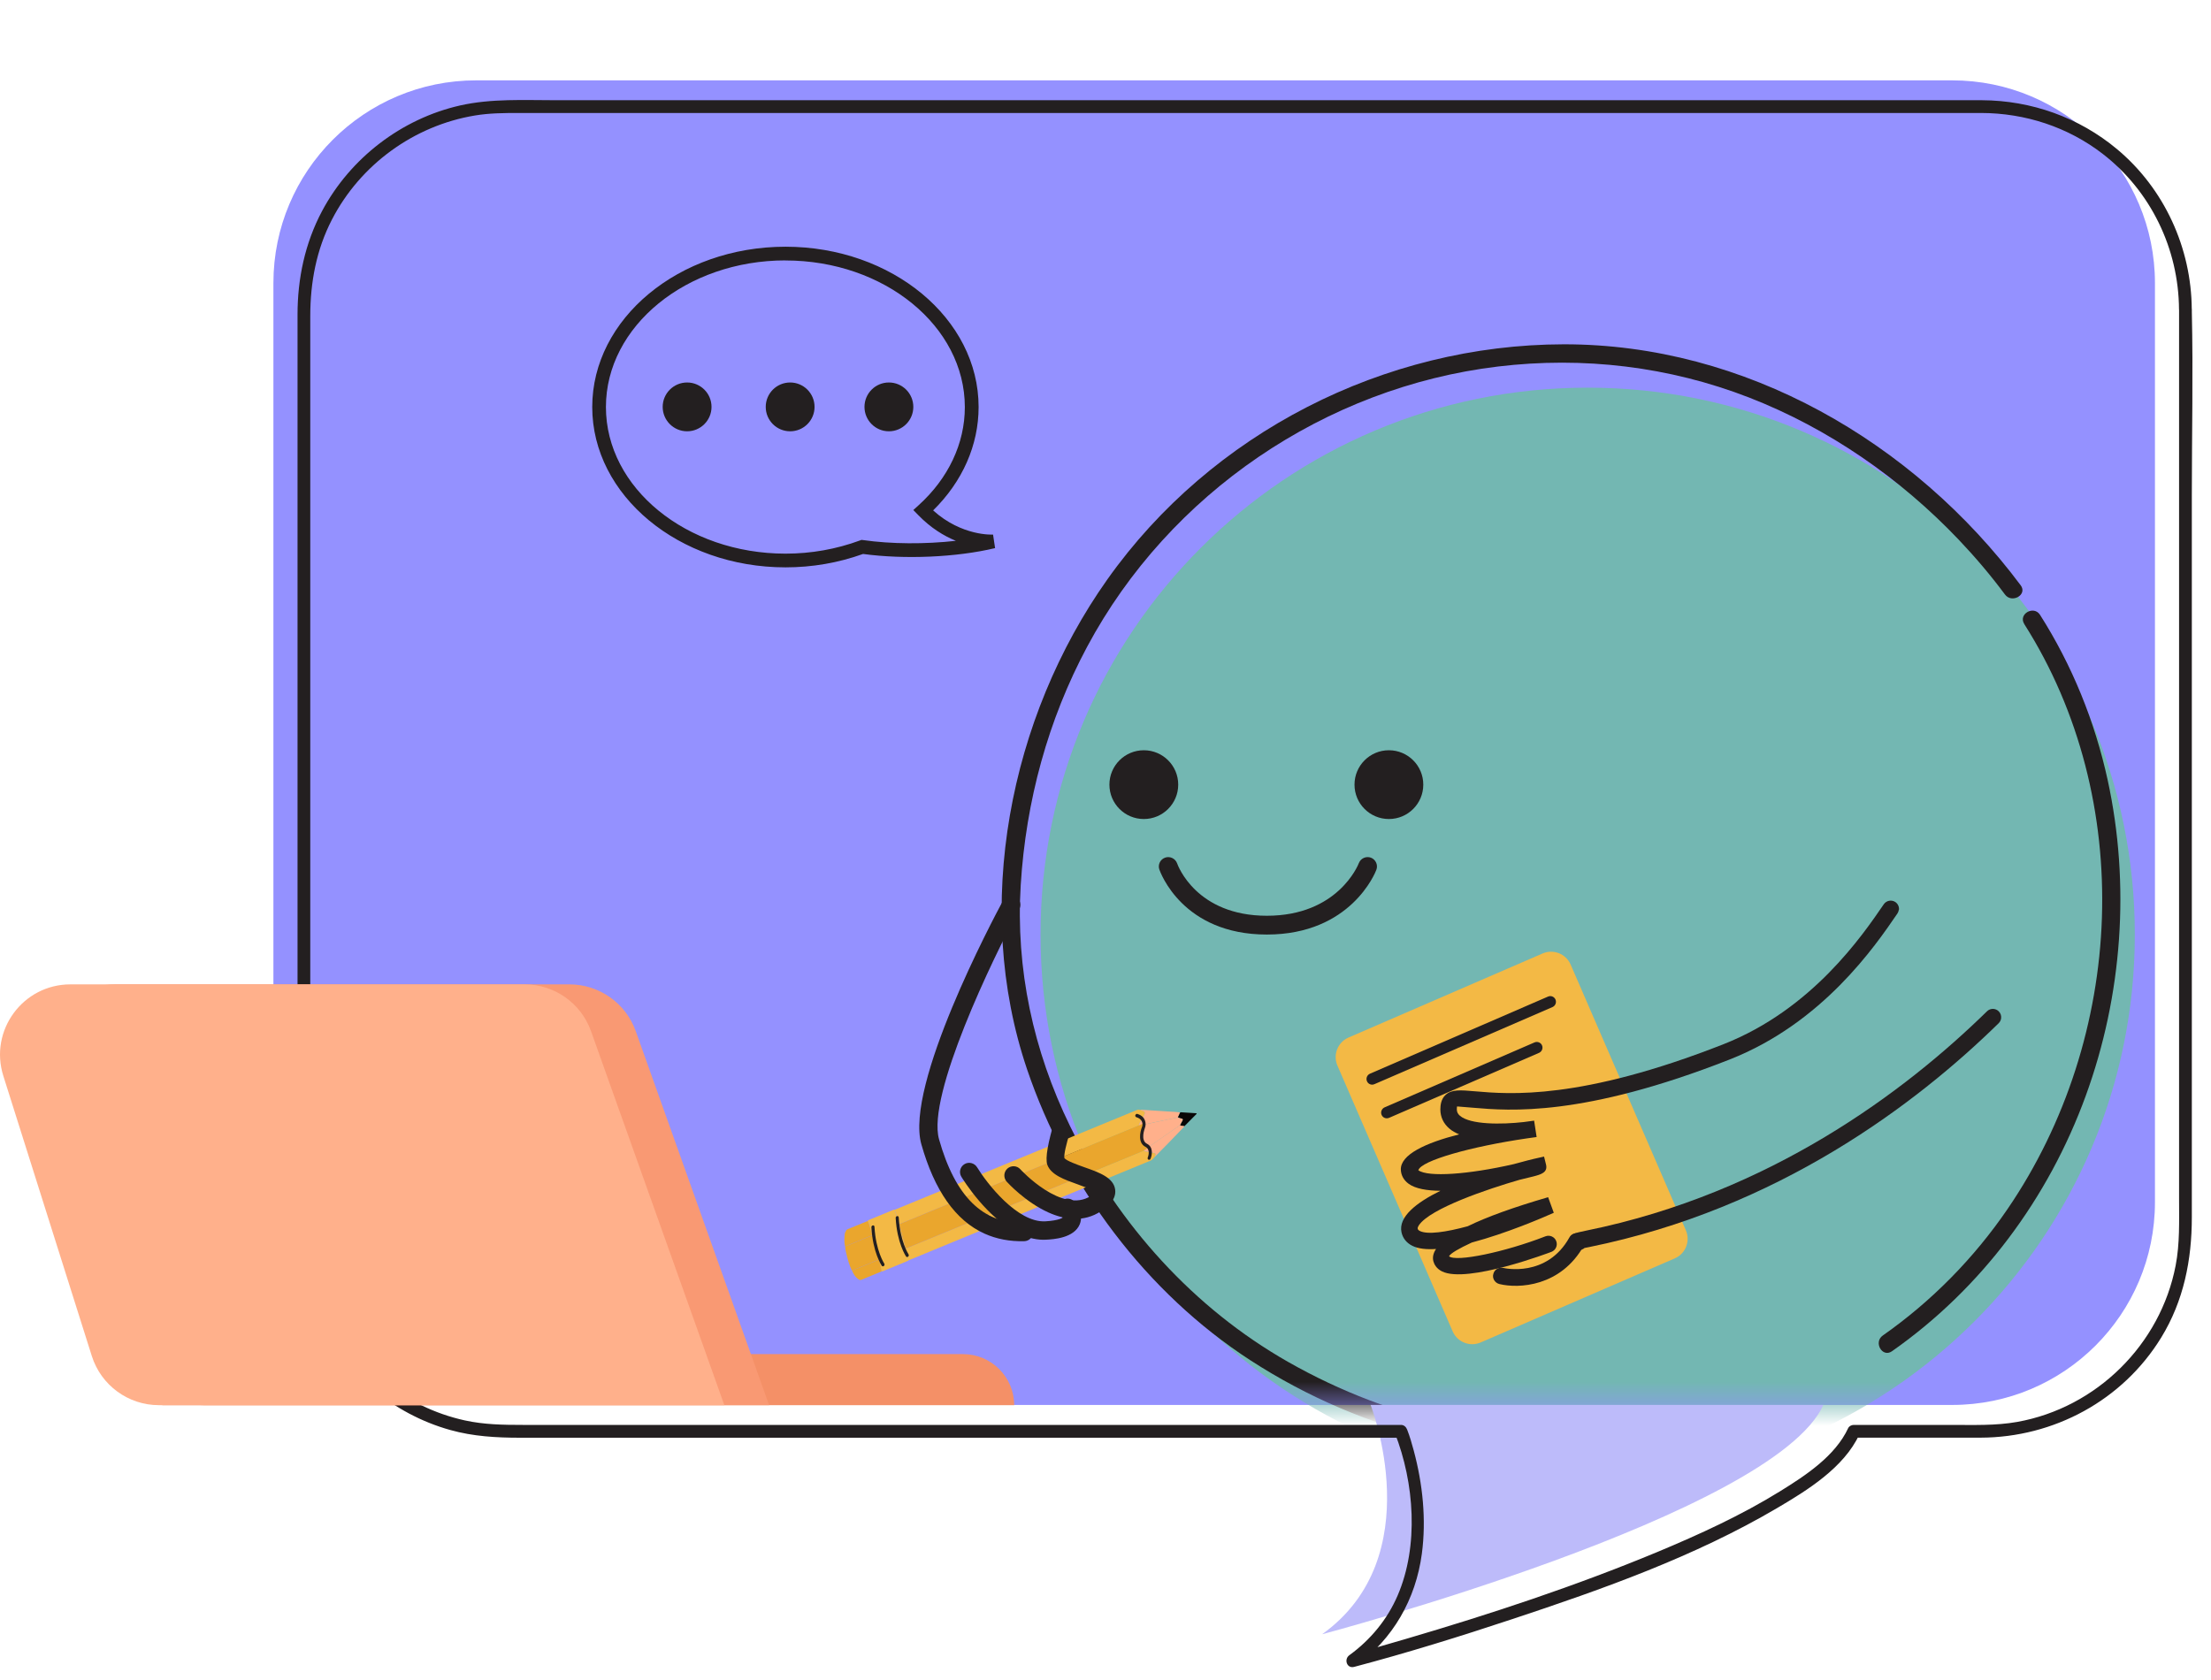<svg width="100" height="76" viewBox="0 0 100 76" fill="none" xmlns="http://www.w3.org/2000/svg">
<path d="M88.293 3.635H21.538C16.472 3.635 12.366 7.74 12.366 12.805V54.386C12.366 59.451 16.472 63.557 21.538 63.557H88.293C93.359 63.557 97.465 59.451 97.465 54.386V12.805C97.465 7.74 93.359 3.635 88.293 3.635Z" fill="#9491FF"/>
<mask id="mask0_4_2387" style="mask-type:luminance" maskUnits="userSpaceOnUse" x="43" y="14" width="55" height="50">
<path d="M97.469 14.037H43.424V63.567H97.469V14.037Z" fill="white"/>
</mask>
<g mask="url(#mask0_4_2387)">
<path d="M71.809 67.017C85.476 67.017 96.555 55.94 96.555 42.277C96.555 28.613 85.476 17.537 71.809 17.537C58.142 17.537 47.062 28.613 47.062 42.277C47.062 55.94 58.142 67.017 71.809 67.017Z" fill="#73B7B2"/>
<path d="M91.394 26.48C86.549 19.995 78.928 15.563 70.721 15.576C62.607 15.589 54.782 19.58 50.085 26.21C45.652 32.467 43.971 41.035 46.45 48.366C48.243 53.665 51.839 58.476 56.549 61.534C61.681 64.862 67.982 66.467 74.05 65.333C75.046 65.148 76.021 64.888 76.981 64.569C77.482 64.4 77.267 63.606 76.763 63.774C73.246 64.948 69.499 65.191 65.86 64.473C63.184 63.943 60.613 62.951 58.246 61.603C54.02 59.194 50.586 55.428 48.398 50.946C46.733 47.536 45.932 43.826 46.166 40.033C46.4 36.24 47.399 32.566 49.175 29.248C52.887 22.318 59.94 17.52 67.748 16.581C71.608 16.117 75.494 16.578 79.12 17.988C82.702 19.382 85.946 21.636 88.589 24.414C89.334 25.198 90.036 26.025 90.682 26.895C90.995 27.314 91.71 26.905 91.394 26.48Z" fill="#231F20"/>
<path d="M91.555 28.233C94.067 32.184 95.221 36.863 95.066 41.525C94.911 46.188 93.441 50.824 90.801 54.69C89.281 56.917 87.363 58.868 85.155 60.416C84.723 60.72 85.135 61.435 85.57 61.128C89.624 58.285 92.647 54.209 94.337 49.566C95.992 45.025 96.355 40.01 95.326 35.284C94.749 32.642 93.721 30.098 92.267 27.814C91.984 27.369 91.269 27.781 91.555 28.23V28.233Z" fill="#231F20"/>
<path d="M62.817 37.051C63.677 37.051 64.373 36.355 64.373 35.495C64.373 34.636 63.677 33.94 62.817 33.94C61.958 33.94 61.262 34.636 61.262 35.495C61.262 36.355 61.958 37.051 62.817 37.051Z" fill="#231F20"/>
<path d="M51.733 37.051C52.592 37.051 53.289 36.355 53.289 35.495C53.289 34.636 52.592 33.94 51.733 33.94C50.874 33.94 50.177 34.636 50.177 35.495C50.177 36.355 50.874 37.051 51.733 37.051Z" fill="#231F20"/>
<path d="M57.297 42.277C61.1 42.277 62.208 39.466 62.251 39.347C62.333 39.13 62.224 38.886 62.007 38.8C61.789 38.721 61.545 38.824 61.459 39.044C61.423 39.143 60.497 41.427 57.297 41.427C54.106 41.427 53.272 39.153 53.239 39.057C53.16 38.837 52.916 38.721 52.699 38.797C52.478 38.873 52.359 39.114 52.435 39.334C52.478 39.453 53.48 42.277 57.297 42.277Z" fill="#231F20"/>
</g>
<path d="M61.99 63.557C61.99 63.557 64.696 70.424 59.798 73.93C59.798 73.93 80.214 68.526 82.468 63.557H61.99Z" fill="#BDBBFA"/>
<path d="M98.556 13.995V54.235C98.556 55.243 98.593 56.255 98.401 57.25C97.713 60.825 94.822 63.682 91.236 64.325C90.257 64.499 89.255 64.46 88.263 64.46H83.843C83.747 64.46 83.635 64.513 83.592 64.602C83.002 65.874 81.661 66.75 80.511 67.462C78.754 68.549 76.859 69.416 74.957 70.21C71.255 71.749 67.435 73.011 63.589 74.141C62.762 74.385 61.931 74.625 61.097 74.846L61.318 75.373C63.005 74.144 64.031 72.352 64.308 70.289C64.515 68.734 64.347 67.136 63.942 65.623C63.856 65.303 63.764 64.981 63.642 64.671C63.596 64.552 63.5 64.46 63.365 64.46H36.328C33.032 64.46 29.732 64.46 26.436 64.46H23.641C22.758 64.46 21.891 64.447 21.021 64.256C18.295 63.656 15.975 61.771 14.818 59.23C14.234 57.952 14.033 56.591 14.033 55.2V48.854C14.033 45.124 14.033 41.394 14.033 37.667C14.033 33.647 14.033 29.623 14.033 25.603C14.033 21.583 14.033 19.53 14.033 16.496V14.301C14.033 12.779 14.307 11.299 15.012 9.935C16.294 7.45 18.714 5.687 21.473 5.226C22.125 5.117 22.778 5.111 23.437 5.111H28.384C31.354 5.111 34.324 5.111 37.293 5.111C41.094 5.111 44.897 5.111 48.697 5.111H82.422C84.426 5.111 86.434 5.111 88.438 5.111C88.826 5.111 89.212 5.111 89.601 5.111C91.592 5.114 93.53 5.744 95.109 6.966C97.278 8.647 98.537 11.256 98.553 13.995C98.553 14.367 99.133 14.367 99.13 13.995C99.113 11.213 97.887 8.531 95.748 6.745C94.031 5.312 91.875 4.544 89.641 4.534C88.497 4.531 87.35 4.534 86.206 4.534H25.148C23.707 4.534 22.224 4.452 20.81 4.771C18.16 5.371 15.843 7.151 14.567 9.546C13.793 11.003 13.457 12.597 13.457 14.238V43.776C13.457 46.854 13.457 49.935 13.457 53.013V55.273C13.457 56.785 13.717 58.252 14.366 59.629C15.523 62.084 17.755 63.962 20.365 64.691C21.4 64.981 22.455 65.04 23.519 65.04H63.365L63.088 64.829C63.971 67.083 64.179 69.933 63.213 72.177C62.745 73.264 61.984 74.184 61.028 74.879C60.774 75.064 60.916 75.495 61.249 75.406C63.655 74.77 66.038 74.029 68.401 73.245C72.485 71.891 76.658 70.414 80.379 68.22C81.747 67.416 83.398 66.394 84.093 64.895L83.843 65.037C85.755 65.037 87.663 65.037 89.575 65.037C92.891 65.03 96.005 63.349 97.746 60.512C98.767 58.848 99.133 56.993 99.133 55.069V22.43C99.133 19.659 99.196 16.881 99.133 14.113C99.133 14.074 99.133 14.034 99.133 13.995C99.133 13.622 98.556 13.622 98.556 13.995Z" fill="#231F20"/>
<path d="M69.768 43.134L60.992 46.936C60.503 47.148 60.278 47.717 60.49 48.206L65.701 60.227C65.913 60.717 66.482 60.941 66.971 60.729L75.747 56.927C76.237 56.715 76.462 56.146 76.249 55.657L71.038 43.636C70.826 43.147 70.258 42.922 69.768 43.134Z" fill="#F3B945"/>
<path d="M62.096 49.065C61.984 49.081 61.872 49.022 61.826 48.913C61.77 48.782 61.829 48.633 61.957 48.574L70.013 45.084C70.145 45.025 70.296 45.088 70.352 45.216C70.408 45.348 70.349 45.496 70.221 45.556L62.165 49.045C62.142 49.055 62.122 49.062 62.099 49.065H62.096Z" fill="#231F20"/>
<path d="M62.758 50.587C62.646 50.604 62.534 50.544 62.488 50.436C62.432 50.307 62.492 50.156 62.62 50.096L69.403 47.157C69.535 47.101 69.687 47.16 69.743 47.289C69.799 47.421 69.739 47.569 69.611 47.628L62.828 50.568C62.805 50.578 62.785 50.584 62.762 50.587H62.758Z" fill="#231F20"/>
<path d="M71.684 56.209C71.704 56.06 71.631 55.909 71.493 55.833C71.311 55.731 71.081 55.797 70.982 55.978C69.957 57.82 68.015 57.365 67.996 57.359C67.794 57.309 67.59 57.431 67.541 57.632C67.481 57.827 67.613 58.038 67.814 58.087C68.681 58.301 70.596 58.212 71.638 56.344C71.661 56.301 71.677 56.255 71.684 56.209Z" fill="#231F20"/>
<path d="M90.507 46.063C90.52 45.954 90.487 45.839 90.402 45.753C90.257 45.605 90.019 45.602 89.871 45.747C86.206 49.338 80.085 53.978 71.736 55.672C71.209 55.78 70.968 55.827 70.978 56.169C70.985 56.354 71.189 56.525 71.371 56.548C71.483 56.561 71.591 56.525 71.667 56.456C71.727 56.443 71.799 56.429 71.885 56.413C80.415 54.68 86.661 49.948 90.398 46.287C90.461 46.224 90.497 46.145 90.507 46.066V46.063Z" fill="#231F20"/>
<path d="M85.886 41.166C85.903 41.031 85.847 40.893 85.725 40.807C85.553 40.692 85.32 40.735 85.201 40.906C84.228 42.33 81.954 45.661 77.956 47.236C71.489 49.78 68.259 49.503 66.71 49.368C66.051 49.312 65.655 49.276 65.379 49.533C65.168 49.73 65.148 50.007 65.145 50.192C65.148 50.535 65.29 50.834 65.557 51.059C65.678 51.164 65.83 51.246 65.995 51.316C64.472 51.704 63.325 52.235 63.358 52.924C63.371 53.177 63.493 53.392 63.708 53.55C64.017 53.777 64.541 53.863 65.148 53.869C64.06 54.403 63.236 55.049 63.388 55.748C63.447 56.018 63.618 56.229 63.876 56.357C64.143 56.492 64.515 56.529 64.95 56.502C64.822 56.693 64.782 56.881 64.831 57.062C64.868 57.197 64.967 57.389 65.217 57.514C66.354 58.084 70.135 56.644 70.171 56.631C70.365 56.555 70.461 56.337 70.385 56.143C70.309 55.949 70.092 55.853 69.897 55.929C68.055 56.647 65.853 57.102 65.537 56.832C65.599 56.703 65.982 56.479 66.568 56.209C68.127 55.797 69.789 55.082 70.276 54.864L70.019 54.159C68.457 54.614 67.241 55.052 66.381 55.474C65.395 55.741 64.561 55.863 64.212 55.685C64.143 55.649 64.129 55.616 64.12 55.583C64.11 55.54 64.143 55.477 64.172 55.431C64.68 54.667 67.297 53.784 68.727 53.372C69.004 53.306 69.222 53.253 69.35 53.22C69.693 53.131 70.013 53.042 69.924 52.68L69.835 52.321L69.383 52.423C69.324 52.436 68.971 52.522 68.464 52.663C66.41 53.134 64.588 53.26 64.149 52.94C64.268 52.505 66.535 51.866 69.07 51.497C69.284 51.47 69.439 51.447 69.499 51.437L69.386 50.696C69.232 50.716 69.073 50.739 68.915 50.759C67.903 50.874 66.512 50.881 66.034 50.478C65.936 50.396 65.889 50.304 65.889 50.182C65.889 50.09 65.899 50.057 65.903 50.053C65.952 50.053 66.318 50.083 66.641 50.113C68.249 50.251 71.595 50.538 78.226 47.931C82.439 46.274 84.805 42.807 85.817 41.325C85.85 41.275 85.873 41.216 85.88 41.16L85.886 41.166Z" fill="#231F20"/>
<path d="M35.527 25.666C30.708 25.666 26.786 22.41 26.786 18.413C26.786 14.416 30.708 11.161 35.527 11.161C40.345 11.161 44.261 14.416 44.261 18.413C44.261 20.133 43.533 21.784 42.204 23.089C43.503 24.265 44.901 24.186 44.914 24.183L45.006 24.796C43.249 25.215 40.912 25.313 39.034 25.06C37.916 25.462 36.736 25.666 35.527 25.666ZM35.527 11.78C31.051 11.78 27.405 14.756 27.405 18.413C27.405 22.071 31.047 25.046 35.527 25.046C36.687 25.046 37.821 24.845 38.892 24.45L38.964 24.424L39.044 24.433C40.312 24.615 41.848 24.621 43.233 24.466C42.699 24.249 42.099 23.887 41.532 23.303L41.308 23.073L41.545 22.858C42.893 21.639 43.638 20.061 43.638 18.417C43.638 14.759 39.999 11.783 35.527 11.783V11.78Z" fill="#231F20"/>
<path d="M31.077 19.511C31.686 19.511 32.181 19.017 32.181 18.407C32.181 17.797 31.686 17.303 31.077 17.303C30.467 17.303 29.972 17.797 29.972 18.407C29.972 19.017 30.467 19.511 31.077 19.511Z" fill="#231F20"/>
<path d="M35.737 19.511C36.347 19.511 36.841 19.017 36.841 18.407C36.841 17.797 36.347 17.303 35.737 17.303C35.127 17.303 34.633 17.797 34.633 18.407C34.633 19.017 35.127 19.511 35.737 19.511Z" fill="#231F20"/>
<path d="M40.203 19.511C40.813 19.511 41.308 19.017 41.308 18.407C41.308 17.797 40.813 17.303 40.203 17.303C39.594 17.303 39.099 17.797 39.099 18.407C39.099 19.017 39.594 19.511 40.203 19.511Z" fill="#231F20"/>
<path d="M38.213 55.771C38.193 55.952 38.176 56.13 38.206 56.305C38.209 56.328 38.206 56.354 38.223 56.377C38.249 56.367 38.279 56.361 38.305 56.351C38.658 56.206 39.01 56.061 39.363 55.916C39.396 55.903 39.426 55.88 39.462 55.893C39.449 55.837 39.436 55.781 39.419 55.728C39.36 55.563 39.33 55.385 39.251 55.234C38.948 55.359 38.641 55.481 38.338 55.606C38.318 55.616 38.298 55.632 38.279 55.645L38.219 55.771H38.213Z" fill="#EAA62D"/>
<path d="M51.571 50.212C51.496 50.179 51.423 50.212 51.347 50.245C47.735 51.734 44.122 53.22 40.513 54.709C40.5 54.716 40.49 54.719 40.477 54.726C40.464 54.792 40.503 54.835 40.52 54.891C40.569 55.059 40.625 55.227 40.678 55.395C40.704 55.359 40.741 55.352 40.777 55.339C44.327 53.876 47.877 52.416 51.426 50.953C51.453 50.943 51.479 50.927 51.505 50.913C51.525 50.841 51.555 50.778 51.598 50.712C51.66 50.617 51.713 50.508 51.766 50.406C51.799 50.343 51.786 50.294 51.726 50.271C51.677 50.248 51.624 50.231 51.571 50.212Z" fill="#F3B945"/>
<path d="M41.097 57.013C41.825 56.713 42.557 56.41 43.285 56.11C46.202 54.907 49.119 53.705 52.036 52.505C52.112 52.475 52.158 52.413 52.211 52.354C52.217 52.337 52.224 52.324 52.234 52.307C52.287 52.199 52.28 52.182 52.171 52.159C52.072 52.136 51.974 52.126 51.875 52.1C51.828 52.087 51.763 52.103 51.736 52.041C51.733 52.041 51.726 52.037 51.723 52.034C51.703 52.07 51.67 52.074 51.641 52.087C48.107 53.543 44.574 54.996 41.041 56.449C41.014 56.459 40.988 56.479 40.958 56.466C40.981 56.575 41.001 56.687 41.031 56.792C41.05 56.868 41.047 56.954 41.093 57.016L41.097 57.013Z" fill="#F3B945"/>
<path d="M41.097 57.013C41.051 56.947 41.057 56.865 41.034 56.789C41.005 56.684 40.985 56.572 40.962 56.463L40.675 55.392C40.622 55.224 40.566 55.059 40.517 54.888C40.5 54.835 40.464 54.789 40.474 54.723C40.447 54.71 40.424 54.726 40.398 54.736C40.039 54.884 39.676 55.033 39.317 55.181C39.291 55.191 39.261 55.201 39.244 55.23C39.327 55.382 39.353 55.56 39.413 55.725C39.432 55.777 39.442 55.833 39.455 55.889C39.574 56.249 39.663 56.618 39.749 56.99C39.788 57.161 39.844 57.333 39.861 57.511C39.887 57.53 39.917 57.511 39.943 57.501C40.306 57.352 40.668 57.204 41.028 57.053C41.051 57.043 41.08 57.036 41.09 57.007L41.097 57.013Z" fill="#F3B945"/>
<path d="M39.755 56.997C39.67 56.624 39.581 56.255 39.462 55.896C39.426 55.883 39.396 55.906 39.363 55.919C39.01 56.064 38.658 56.209 38.305 56.354C38.279 56.364 38.249 56.37 38.223 56.38C38.223 56.492 38.252 56.595 38.275 56.697C38.341 56.974 38.414 57.25 38.542 57.498C38.559 57.465 38.589 57.458 38.615 57.448C38.968 57.303 39.324 57.158 39.676 57.01C39.699 57 39.726 56.983 39.752 56.997H39.755Z" fill="#EAA62D"/>
<path d="M51.572 50.212C51.624 50.231 51.677 50.248 51.726 50.271C51.782 50.294 51.799 50.343 51.766 50.406C51.713 50.508 51.66 50.617 51.598 50.712C51.555 50.775 51.525 50.841 51.506 50.913C51.509 50.913 51.516 50.917 51.519 50.92C51.733 50.874 51.947 50.828 52.161 50.782C52.534 50.703 52.903 50.627 53.276 50.548L53.378 50.327C53.193 50.294 53.002 50.294 52.814 50.281C52.422 50.255 52.033 50.231 51.641 50.205C51.618 50.205 51.595 50.195 51.575 50.212H51.572Z" fill="#FFB08B"/>
<path d="M51.739 52.037C51.766 52.1 51.828 52.084 51.878 52.097C51.974 52.123 52.076 52.136 52.175 52.156C52.28 52.179 52.287 52.196 52.237 52.304C52.231 52.321 52.224 52.334 52.214 52.35C52.415 52.146 52.613 51.945 52.814 51.741C53.051 51.497 53.289 51.25 53.526 51.003C53.542 50.986 53.559 50.963 53.575 50.943C53.549 50.924 53.519 50.93 53.49 50.924C53.45 50.914 53.401 50.93 53.378 50.884C53.361 50.897 53.345 50.914 53.328 50.927C53.078 51.102 52.831 51.273 52.58 51.447C52.303 51.642 52.023 51.836 51.746 52.031L51.739 52.037Z" fill="#FFB08B"/>
<path d="M39.755 56.996C39.729 56.983 39.706 56.996 39.679 57.01C39.327 57.155 38.971 57.3 38.618 57.448C38.592 57.458 38.562 57.468 38.545 57.497C38.608 57.649 38.694 57.781 38.822 57.87C38.868 57.903 38.915 57.916 38.974 57.889C39.27 57.764 39.571 57.642 39.867 57.52C39.851 57.339 39.798 57.171 39.755 57V56.996Z" fill="#EAA62D"/>
<path d="M53.371 50.887C53.398 50.937 53.444 50.92 53.483 50.927C53.513 50.933 53.543 50.927 53.569 50.947C53.754 50.759 53.941 50.571 54.123 50.386C54.123 50.363 54.113 50.36 54.103 50.36C53.872 50.343 53.642 50.33 53.414 50.317C53.401 50.317 53.388 50.32 53.378 50.324L53.276 50.544C53.325 50.584 53.388 50.587 53.444 50.604C53.493 50.617 53.503 50.643 53.477 50.693C53.44 50.755 53.407 50.821 53.371 50.887Z" fill="#080706"/>
<path d="M51.614 51.319C51.578 51.424 51.624 51.441 51.673 51.533C51.673 51.533 51.571 51.579 51.673 51.592C51.673 51.609 51.588 51.668 51.719 51.721C51.71 51.774 51.848 51.76 51.835 51.816C51.818 51.889 51.937 51.816 51.914 51.889C51.911 51.899 51.914 51.912 51.907 51.922C51.888 51.958 51.7 52.07 51.67 52.08C48.137 53.536 44.577 54.993 41.044 56.449C41.017 56.459 40.991 56.479 40.961 56.466C40.866 56.11 40.77 55.754 40.675 55.395C40.701 55.359 40.737 55.352 40.773 55.339C44.323 53.876 48.13 52.304 51.68 50.841C51.7 50.834 51.667 50.894 51.687 50.884C51.733 50.914 51.762 50.881 51.614 51.322V51.319Z" fill="#EAA62D"/>
<path d="M51.707 50.877C51.753 50.95 51.647 50.986 51.713 51.009C51.581 50.97 51.845 51.055 51.713 51.009C51.782 51.029 51.68 51.283 51.647 51.362C51.588 51.507 51.72 51.718 51.885 51.774C51.809 51.889 51.914 51.757 51.861 51.886C51.865 51.886 51.927 51.899 51.934 51.902C52.211 51.708 52.297 51.648 52.577 51.454C52.827 51.279 53.075 51.108 53.325 50.933C53.341 50.92 53.358 50.904 53.374 50.891C53.411 50.825 53.444 50.759 53.48 50.696C53.51 50.647 53.496 50.62 53.447 50.607C53.391 50.591 53.328 50.587 53.279 50.548C52.906 50.627 52.537 50.703 52.165 50.782C51.95 50.828 51.921 50.834 51.707 50.881V50.877Z" fill="#FFB08B"/>
<path d="M40.596 55.013C40.596 55.013 40.583 55.013 40.576 55.013C40.536 55.02 40.507 55.059 40.51 55.099C40.573 56.229 40.962 56.812 40.978 56.839C41.001 56.871 41.044 56.875 41.074 56.848C41.107 56.822 41.113 56.773 41.09 56.74C41.087 56.733 40.708 56.16 40.648 55.075C40.648 55.043 40.625 55.016 40.596 55.013Z" fill="#231F20"/>
<path d="M39.498 55.435C39.498 55.435 39.485 55.435 39.478 55.435C39.439 55.441 39.409 55.481 39.412 55.52C39.475 56.651 39.864 57.234 39.88 57.26C39.904 57.293 39.946 57.296 39.976 57.27C40.009 57.244 40.016 57.194 39.992 57.161C39.989 57.155 39.61 56.581 39.551 55.497C39.551 55.464 39.528 55.438 39.498 55.435Z" fill="#231F20"/>
<path d="M51.433 50.39C51.4 50.383 51.364 50.41 51.35 50.446C51.337 50.485 51.357 50.528 51.393 50.538C51.525 50.578 51.611 50.647 51.651 50.746C51.687 50.834 51.673 50.927 51.651 50.983C51.555 51.217 51.463 51.708 51.805 51.879C52.059 52.008 51.917 52.35 51.911 52.364C51.894 52.403 51.911 52.446 51.944 52.462C51.98 52.475 52.02 52.459 52.036 52.419C52.109 52.251 52.171 51.889 51.875 51.741C51.565 51.586 51.779 51.039 51.779 51.035C51.825 50.923 51.825 50.788 51.779 50.676C51.743 50.581 51.654 50.456 51.443 50.393H51.436L51.433 50.39Z" fill="#231F20"/>
<path d="M49.04 52.802C48.737 52.693 48.226 52.512 48.141 52.39C48.114 52.225 48.216 51.787 48.401 51.177C48.038 51.148 47.808 50.95 47.699 50.69C47.412 51.639 47.261 52.393 47.369 52.693C47.537 53.151 48.137 53.362 48.764 53.586C49.011 53.675 49.4 53.817 49.568 53.922C49.528 53.962 49.459 54.021 49.344 54.097C48.042 54.95 46.163 52.914 46.147 52.894C45.992 52.723 45.731 52.713 45.56 52.867C45.392 53.022 45.379 53.283 45.53 53.454C45.586 53.517 46.384 54.383 47.416 54.848C48.154 55.181 49.011 55.309 49.798 54.792C49.973 54.677 50.501 54.331 50.438 53.823C50.372 53.276 49.726 53.042 49.04 52.802Z" fill="#231F20"/>
<path d="M46.15 55.84C46.525 56.008 46.921 56.107 47.333 56.08C47.643 56.064 48.582 56.008 48.836 55.382C49.044 54.874 48.635 54.406 48.589 54.357C48.434 54.189 48.173 54.176 48.002 54.331C47.834 54.485 47.821 54.749 47.976 54.917C48.015 54.963 48.058 55.046 48.061 55.082C48.061 55.082 47.91 55.214 47.283 55.25C46.008 55.322 44.62 53.51 44.192 52.805C44.073 52.611 43.816 52.545 43.622 52.663C43.424 52.782 43.361 53.036 43.48 53.233C43.539 53.329 44.66 55.164 46.146 55.84H46.15Z" fill="#231F20"/>
<path d="M44.528 55.807C45.069 56.05 45.665 56.166 46.325 56.149C46.555 56.143 46.736 55.952 46.73 55.724C46.723 55.497 46.532 55.312 46.305 55.319C44.456 55.365 43.203 54.129 42.471 51.539C41.911 49.556 44.901 43.354 46.1 41.13C46.209 40.929 46.133 40.675 45.932 40.566C45.731 40.455 45.477 40.534 45.369 40.735C44.911 41.585 40.919 49.101 41.671 51.764C42.264 53.862 43.22 55.217 44.528 55.807Z" fill="#231F20"/>
<path d="M45.87 63.567L7.369 63.567C7.214 63.567 7.089 63.442 7.089 63.287V61.537C7.089 61.382 7.214 61.257 7.369 61.257L43.556 61.257C44.831 61.257 45.87 62.291 45.87 63.57V63.567Z" fill="#F49067"/>
<path d="M25.754 44.531H5.21C3.058 44.531 1.525 46.62 2.174 48.673L6.176 61.343C6.594 62.667 7.824 63.567 9.211 63.567H34.785L28.753 46.646C28.302 45.378 27.099 44.531 25.754 44.531Z" fill="#F99973"/>
<path d="M23.733 44.531H3.186C1.034 44.531 -0.499 46.62 0.151 48.673L4.152 61.343C4.57 62.667 5.8 63.567 7.188 63.567H32.761L26.73 46.646C26.278 45.378 25.075 44.531 23.73 44.531H23.733Z" fill="#FFB08B"/>
</svg>
